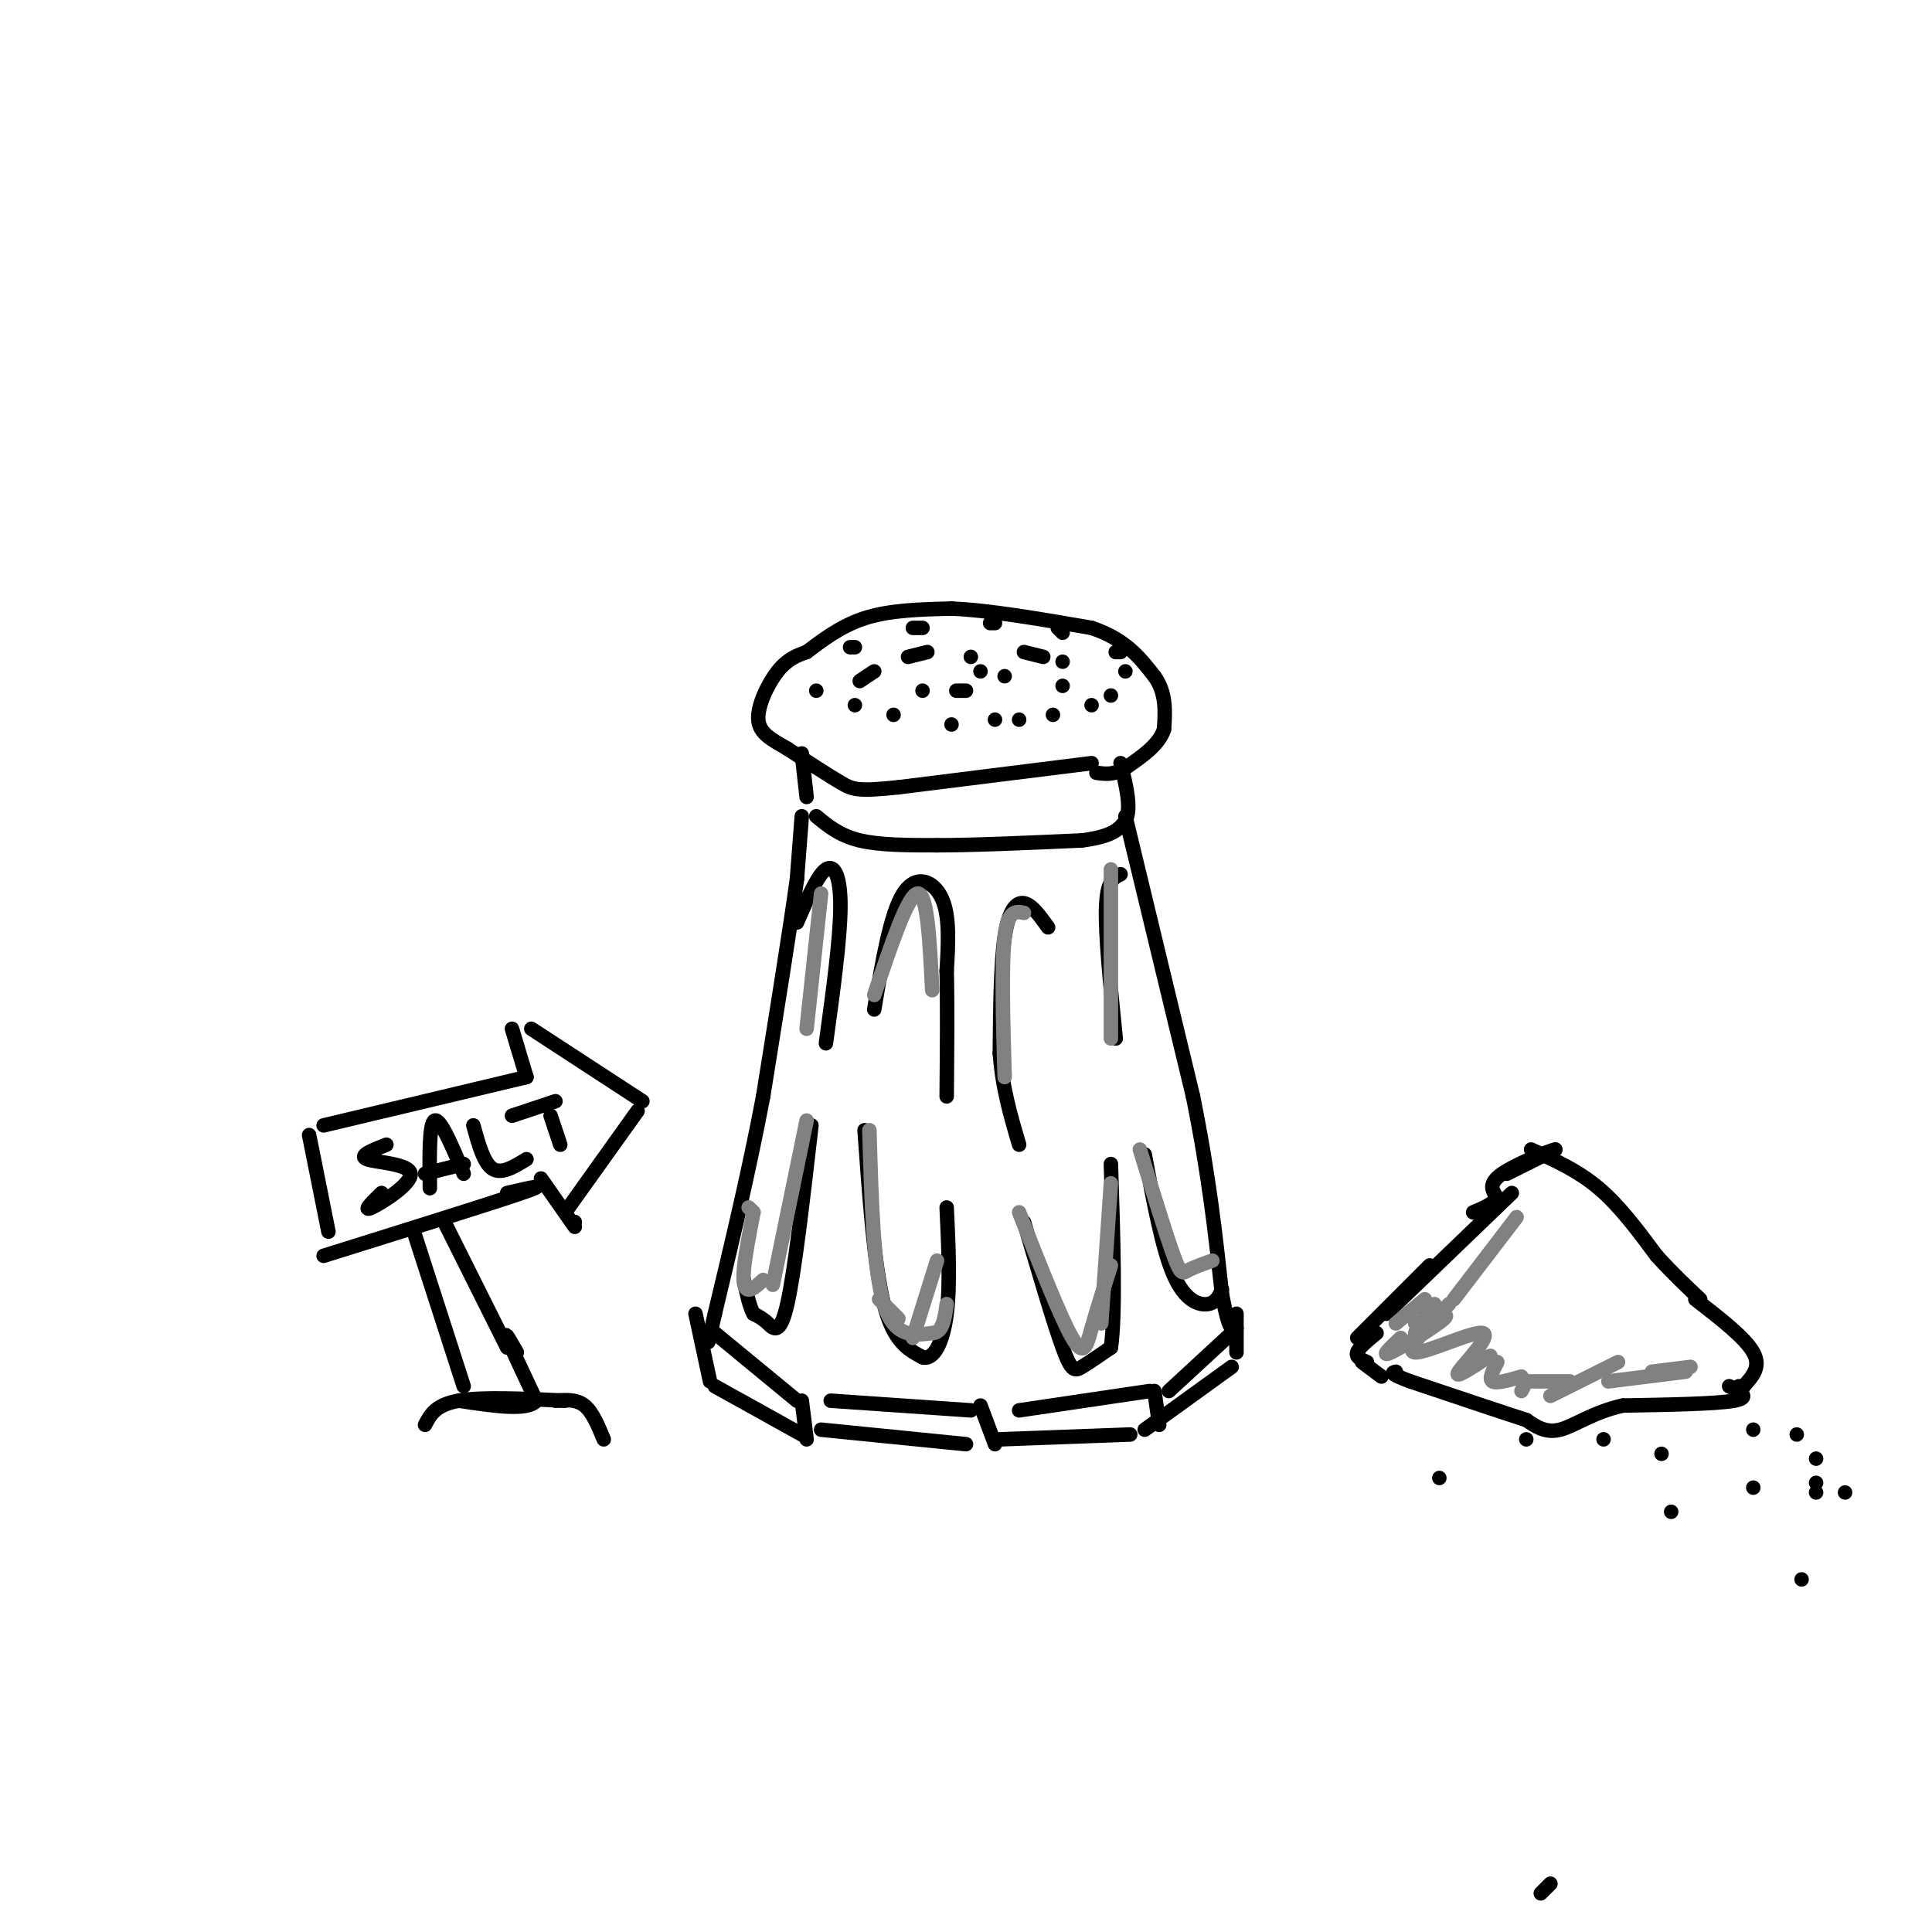 <svg viewBox='0 0 400 400' version='1.1' xmlns='http://www.w3.org/2000/svg' xmlns:xlink='http://www.w3.org/1999/xlink'><g fill='none' stroke='rgb(0,0,0)' stroke-width='3' stroke-linecap='round' stroke-linejoin='round'><path d='M226,158c0.000,0.000 -40.000,5.000 -40,5'/><path d='M186,163c-8.400,0.867 -9.400,0.533 -12,-1c-2.600,-1.533 -6.800,-4.267 -11,-7'/><path d='M163,155c-3.226,-1.893 -5.792,-3.125 -6,-6c-0.208,-2.875 1.940,-7.393 4,-10c2.060,-2.607 4.030,-3.304 6,-4'/><path d='M167,135c2.800,-2.089 6.800,-5.311 12,-7c5.200,-1.689 11.600,-1.844 18,-2'/><path d='M197,126c7.833,0.333 18.417,2.167 29,4'/><path d='M226,130c7.000,2.333 10.000,6.167 13,10'/><path d='M239,140c2.500,3.500 2.250,7.250 2,11'/><path d='M241,151c-1.000,3.167 -4.500,5.583 -8,8'/><path d='M233,159c-2.333,1.500 -4.167,1.250 -6,1'/><path d='M166,156c0.000,0.000 1.000,9.000 1,9'/><path d='M169,169c2.417,2.000 4.833,4.000 9,5c4.167,1.000 10.083,1.000 16,1'/><path d='M194,175c7.667,0.000 18.833,-0.500 30,-1'/><path d='M224,174c6.500,-0.833 7.750,-2.417 9,-4'/><path d='M233,170c1.333,-2.667 0.167,-7.333 -1,-12'/><path d='M169,143c0.000,0.000 0.000,0.000 0,0'/><path d='M176,134c0.000,0.000 1.000,0.000 1,0'/><path d='M189,130c0.000,0.000 2.000,0.000 2,0'/><path d='M205,129c0.000,0.000 1.000,0.000 1,0'/><path d='M219,130c0.000,0.000 1.000,1.000 1,1'/><path d='M231,135c0.000,0.000 1.000,0.000 1,0'/><path d='M233,139c0.000,0.000 0.000,0.000 0,0'/><path d='M230,144c0.000,0.000 0.000,0.000 0,0'/><path d='M226,146c0.000,0.000 0.000,0.000 0,0'/><path d='M218,148c0.000,0.000 0.000,0.000 0,0'/><path d='M211,149c0.000,0.000 0.000,0.000 0,0'/><path d='M206,149c0.000,0.000 0.000,0.000 0,0'/><path d='M197,150c0.000,0.000 0.000,0.000 0,0'/><path d='M185,148c0.000,0.000 0.000,0.000 0,0'/><path d='M177,146c0.000,0.000 0.000,0.000 0,0'/><path d='M178,141c0.000,0.000 3.000,-2.000 3,-2'/><path d='M188,136c0.000,0.000 4.000,-1.000 4,-1'/><path d='M201,136c0.000,0.000 0.000,0.000 0,0'/><path d='M212,135c0.000,0.000 4.000,1.000 4,1'/><path d='M220,137c0.000,0.000 0.000,0.000 0,0'/><path d='M220,142c0.000,0.000 0.000,0.000 0,0'/><path d='M200,143c0.000,0.000 -2.000,0.000 -2,0'/><path d='M191,143c0.000,0.000 0.000,0.000 0,0'/><path d='M203,139c0.000,0.000 0.000,0.000 0,0'/><path d='M208,140c0.000,0.000 0.000,0.000 0,0'/><path d='M166,169c0.000,0.000 -1.000,13.000 -1,13'/><path d='M165,182c-1.333,9.667 -4.167,27.333 -7,45'/><path d='M158,227c-2.833,15.000 -6.417,30.000 -10,45'/><path d='M148,272c-1.833,8.167 -1.417,6.083 -1,4'/><path d='M233,169c0.000,0.000 14.000,58.000 14,58'/><path d='M247,227c3.333,16.500 4.667,28.750 6,41'/><path d='M253,268c1.500,8.000 2.250,7.500 3,7'/><path d='M255,276c0.000,0.000 -13.000,12.000 -13,12'/><path d='M148,276c0.000,0.000 17.000,14.000 17,14'/><path d='M172,290c0.000,0.000 29.000,2.000 29,2'/><path d='M211,292c0.000,0.000 27.000,-4.000 27,-4'/><path d='M217,192c-1.689,-2.356 -3.378,-4.711 -5,-5c-1.622,-0.289 -3.178,1.489 -4,7c-0.822,5.511 -0.911,14.756 -1,24'/><path d='M207,218c0.500,7.167 2.250,13.083 4,19'/><path d='M212,253c3.067,10.444 6.133,20.889 8,26c1.867,5.111 2.533,4.889 4,4c1.467,-0.889 3.733,-2.444 6,-4'/><path d='M230,279c1.000,-7.000 0.500,-22.500 0,-38'/><path d='M232,181c-1.417,0.667 -2.833,1.333 -3,7c-0.167,5.667 0.917,16.333 2,27'/><path d='M237,239c1.822,9.822 3.644,19.644 6,25c2.356,5.356 5.244,6.244 7,6c1.756,-0.244 2.378,-1.622 3,-3'/><path d='M181,209c1.667,-9.911 3.333,-19.822 6,-24c2.667,-4.178 6.333,-2.622 8,1c1.667,3.622 1.333,9.311 1,15'/><path d='M196,201c0.167,6.833 0.083,16.417 0,26'/><path d='M179,234c1.000,14.083 2.000,28.167 4,36c2.000,7.833 5.000,9.417 8,11'/><path d='M191,281c2.356,0.689 4.244,-3.089 5,-9c0.756,-5.911 0.378,-13.956 0,-22'/><path d='M165,191c2.133,-4.911 4.267,-9.822 6,-11c1.733,-1.178 3.067,1.378 3,8c-0.067,6.622 -1.533,17.311 -3,28'/><path d='M168,233c-1.733,15.133 -3.467,30.267 -5,37c-1.533,6.733 -2.867,5.067 -4,4c-1.133,-1.067 -2.067,-1.533 -3,-2'/><path d='M156,272c-0.833,-1.500 -1.417,-4.250 -2,-7'/><path d='M144,272c0.000,0.000 3.000,14.000 3,14'/><path d='M148,287c0.000,0.000 18.000,10.000 18,10'/><path d='M166,290c0.000,0.000 1.000,8.000 1,8'/><path d='M170,296c0.000,0.000 30.000,3.000 30,3'/><path d='M203,291c0.000,0.000 3.000,8.000 3,8'/><path d='M207,298c0.000,0.000 27.000,-1.000 27,-1'/><path d='M239,288c0.000,0.000 1.000,7.000 1,7'/><path d='M237,296c0.000,0.000 18.000,-13.000 18,-13'/><path d='M256,272c0.000,0.000 0.000,8.000 0,8'/></g>
<g fill='none' stroke='rgb(128,130,130)' stroke-width='3' stroke-linecap='round' stroke-linejoin='round'><path d='M156,251c0.000,0.000 -1.000,-1.000 -1,-1'/><path d='M156,251c-0.889,4.578 -1.778,9.156 -2,12c-0.222,2.844 0.222,3.956 1,4c0.778,0.044 1.889,-0.978 3,-2'/><path d='M167,232c0.000,0.000 -7.000,34.000 -7,34'/><path d='M170,185c0.000,0.000 -3.000,28.000 -3,28'/><path d='M180,234c0.417,14.500 0.833,29.000 3,36c2.167,7.000 6.083,6.500 10,6'/><path d='M193,276c2.167,0.000 2.583,-3.000 3,-6'/><path d='M194,261c0.000,0.000 -5.000,16.000 -5,16'/><path d='M186,273c0.000,0.000 -4.000,-4.000 -4,-4'/><path d='M181,206c3.500,-10.417 7.000,-20.833 9,-21c2.000,-0.167 2.500,9.917 3,20'/><path d='M212,189c-1.667,-0.333 -3.333,-0.667 -4,5c-0.667,5.667 -0.333,17.333 0,29'/><path d='M211,251c4.289,10.911 8.578,21.822 11,26c2.422,4.178 2.978,1.622 4,-2c1.022,-3.622 2.511,-8.311 4,-13'/><path d='M230,245c0.000,0.000 -2.000,29.000 -2,29'/><path d='M230,180c0.000,0.000 0.000,35.000 0,35'/><path d='M236,238c2.733,8.911 5.467,17.822 7,22c1.533,4.178 1.867,3.622 3,3c1.133,-0.622 3.067,-1.311 5,-2'/></g>
<g fill='none' stroke='rgb(0,0,0)' stroke-width='3' stroke-linecap='round' stroke-linejoin='round'><path d='M286,285c0.000,0.000 -4.000,-3.000 -4,-3'/><path d='M283,282c-1.167,-0.500 -2.333,-1.000 -2,-2c0.333,-1.000 2.167,-2.500 4,-4'/><path d='M281,277c0.000,0.000 15.000,-15.000 15,-15'/><path d='M287,272c0.000,0.000 26.000,-25.000 26,-25'/><path d='M317,238c4.833,2.167 9.667,4.333 14,8c4.333,3.667 8.167,8.833 12,14'/><path d='M343,260c3.500,3.833 6.250,6.417 9,9'/><path d='M351,269c5.167,4.000 10.333,8.000 12,11c1.667,3.000 -0.167,5.000 -2,7'/><path d='M361,287c-0.500,1.167 -0.750,0.583 -1,0'/><path d='M358,287c2.333,1.167 4.667,2.333 1,3c-3.667,0.667 -13.333,0.833 -23,1'/><path d='M336,291c-6.156,1.356 -10.044,4.244 -13,5c-2.956,0.756 -4.978,-0.622 -7,-2'/><path d='M316,294c-5.167,-1.667 -14.583,-4.833 -24,-8'/><path d='M292,286c-4.500,-1.667 -3.750,-1.833 -3,-2'/><path d='M321,390c0.000,0.000 -2.000,2.000 -2,2'/></g>
<g fill='none' stroke='rgb(128,130,130)' stroke-width='3' stroke-linecap='round' stroke-linejoin='round'><path d='M297,270c-1.917,2.583 -3.833,5.167 -4,6c-0.167,0.833 1.417,-0.083 3,-1'/><path d='M293,274c3.800,-1.267 7.600,-2.533 6,-1c-1.600,1.533 -8.600,5.867 -11,7c-2.400,1.133 -0.200,-0.933 2,-3'/><path d='M289,274c0.000,0.000 6.000,-5.000 6,-5'/><path d='M314,252c0.000,0.000 -13.000,17.000 -13,17'/><path d='M300,270c-4.726,4.935 -9.452,9.869 -7,10c2.452,0.131 12.083,-4.542 14,-4c1.917,0.542 -3.881,6.298 -5,8c-1.119,1.702 2.440,-0.649 6,-3'/><path d='M308,281c1.000,-0.500 0.500,-0.250 0,0'/><path d='M310,282c-0.917,1.750 -1.833,3.500 -1,4c0.833,0.500 3.417,-0.250 6,-1'/><path d='M316,286c0.000,0.000 -1.000,2.000 -1,2'/><path d='M316,286c0.000,0.000 9.000,0.000 9,0'/><path d='M321,289c0.000,0.000 14.000,-7.000 14,-7'/><path d='M333,286c0.000,0.000 16.000,-2.000 16,-2'/><path d='M342,284c0.000,0.000 8.000,-1.000 8,-1'/></g>
<g fill='none' stroke='rgb(0,0,0)' stroke-width='3' stroke-linecap='round' stroke-linejoin='round'><path d='M312,243c0.000,0.000 10.000,-5.000 10,-5'/><path d='M322,238c-0.844,0.111 -7.956,2.889 -11,5c-3.044,2.111 -2.022,3.556 -1,5'/><path d='M310,248c-1.000,1.333 -3.000,2.167 -5,3'/><path d='M346,313c0.000,0.000 0.000,0.000 0,0'/><path d='M363,296c0.000,0.000 0.000,0.000 0,0'/><path d='M372,297c0.000,0.000 0.000,0.000 0,0'/><path d='M376,309c0.000,0.000 0.000,0.000 0,0'/><path d='M376,307c0.000,0.000 0.000,0.000 0,0'/><path d='M344,301c0.000,0.000 0.000,0.000 0,0'/><path d='M332,298c0.000,0.000 0.000,0.000 0,0'/><path d='M316,298c0.000,0.000 0.000,0.000 0,0'/><path d='M298,306c0.000,0.000 0.000,0.000 0,0'/><path d='M363,308c0.000,0.000 0.000,0.000 0,0'/><path d='M376,302c0.000,0.000 0.000,0.000 0,0'/><path d='M382,309c0.000,0.000 0.000,0.000 0,0'/><path d='M373,327c0.000,0.000 0.000,0.000 0,0'/><path d='M86,256c0.000,0.000 10.000,31.000 10,31'/><path d='M67,260c17.333,-5.417 34.667,-10.833 41,-13c6.333,-2.167 1.667,-1.083 -3,0'/><path d='M112,244c0.000,0.000 7.000,10.000 7,10'/><path d='M119,253c0.000,0.000 0.000,0.000 0,0'/><path d='M117,251c0.000,0.000 15.000,-21.000 15,-21'/><path d='M133,228c0.000,0.000 -23.000,-15.000 -23,-15'/><path d='M106,213c0.000,0.000 3.000,10.000 3,10'/><path d='M109,223c0.000,0.000 -42.000,10.000 -42,10'/><path d='M64,235c0.000,0.000 4.000,20.000 4,20'/><path d='M80,237c-2.958,1.155 -5.917,2.310 -4,3c1.917,0.690 8.708,0.917 9,3c0.292,2.083 -5.917,6.024 -8,7c-2.083,0.976 -0.042,-1.012 2,-3'/><path d='M89,246c-0.083,-6.750 -0.167,-13.500 1,-14c1.167,-0.500 3.583,5.250 6,11'/><path d='M88,243c0.000,0.000 8.000,-2.000 8,-2'/><path d='M98,233c1.083,3.917 2.167,7.833 4,9c1.833,1.167 4.417,-0.417 7,-2'/><path d='M106,231c0.000,0.000 9.000,-3.000 9,-3'/><path d='M114,231c0.000,0.000 2.000,6.000 2,6'/><path d='M92,253c0.000,0.000 13.000,26.000 13,26'/><path d='M107,280c-1.333,-2.333 -2.667,-4.667 -2,-3c0.667,1.667 3.333,7.333 6,13'/><path d='M111,290c-1.667,2.167 -8.833,1.083 -16,0'/><path d='M88,295c1.083,-2.083 2.167,-4.167 7,-5c4.833,-0.833 13.417,-0.417 22,0'/><path d='M115,290c2.167,-0.167 4.333,-0.333 6,1c1.667,1.333 2.833,4.167 4,7'/></g>
</svg>